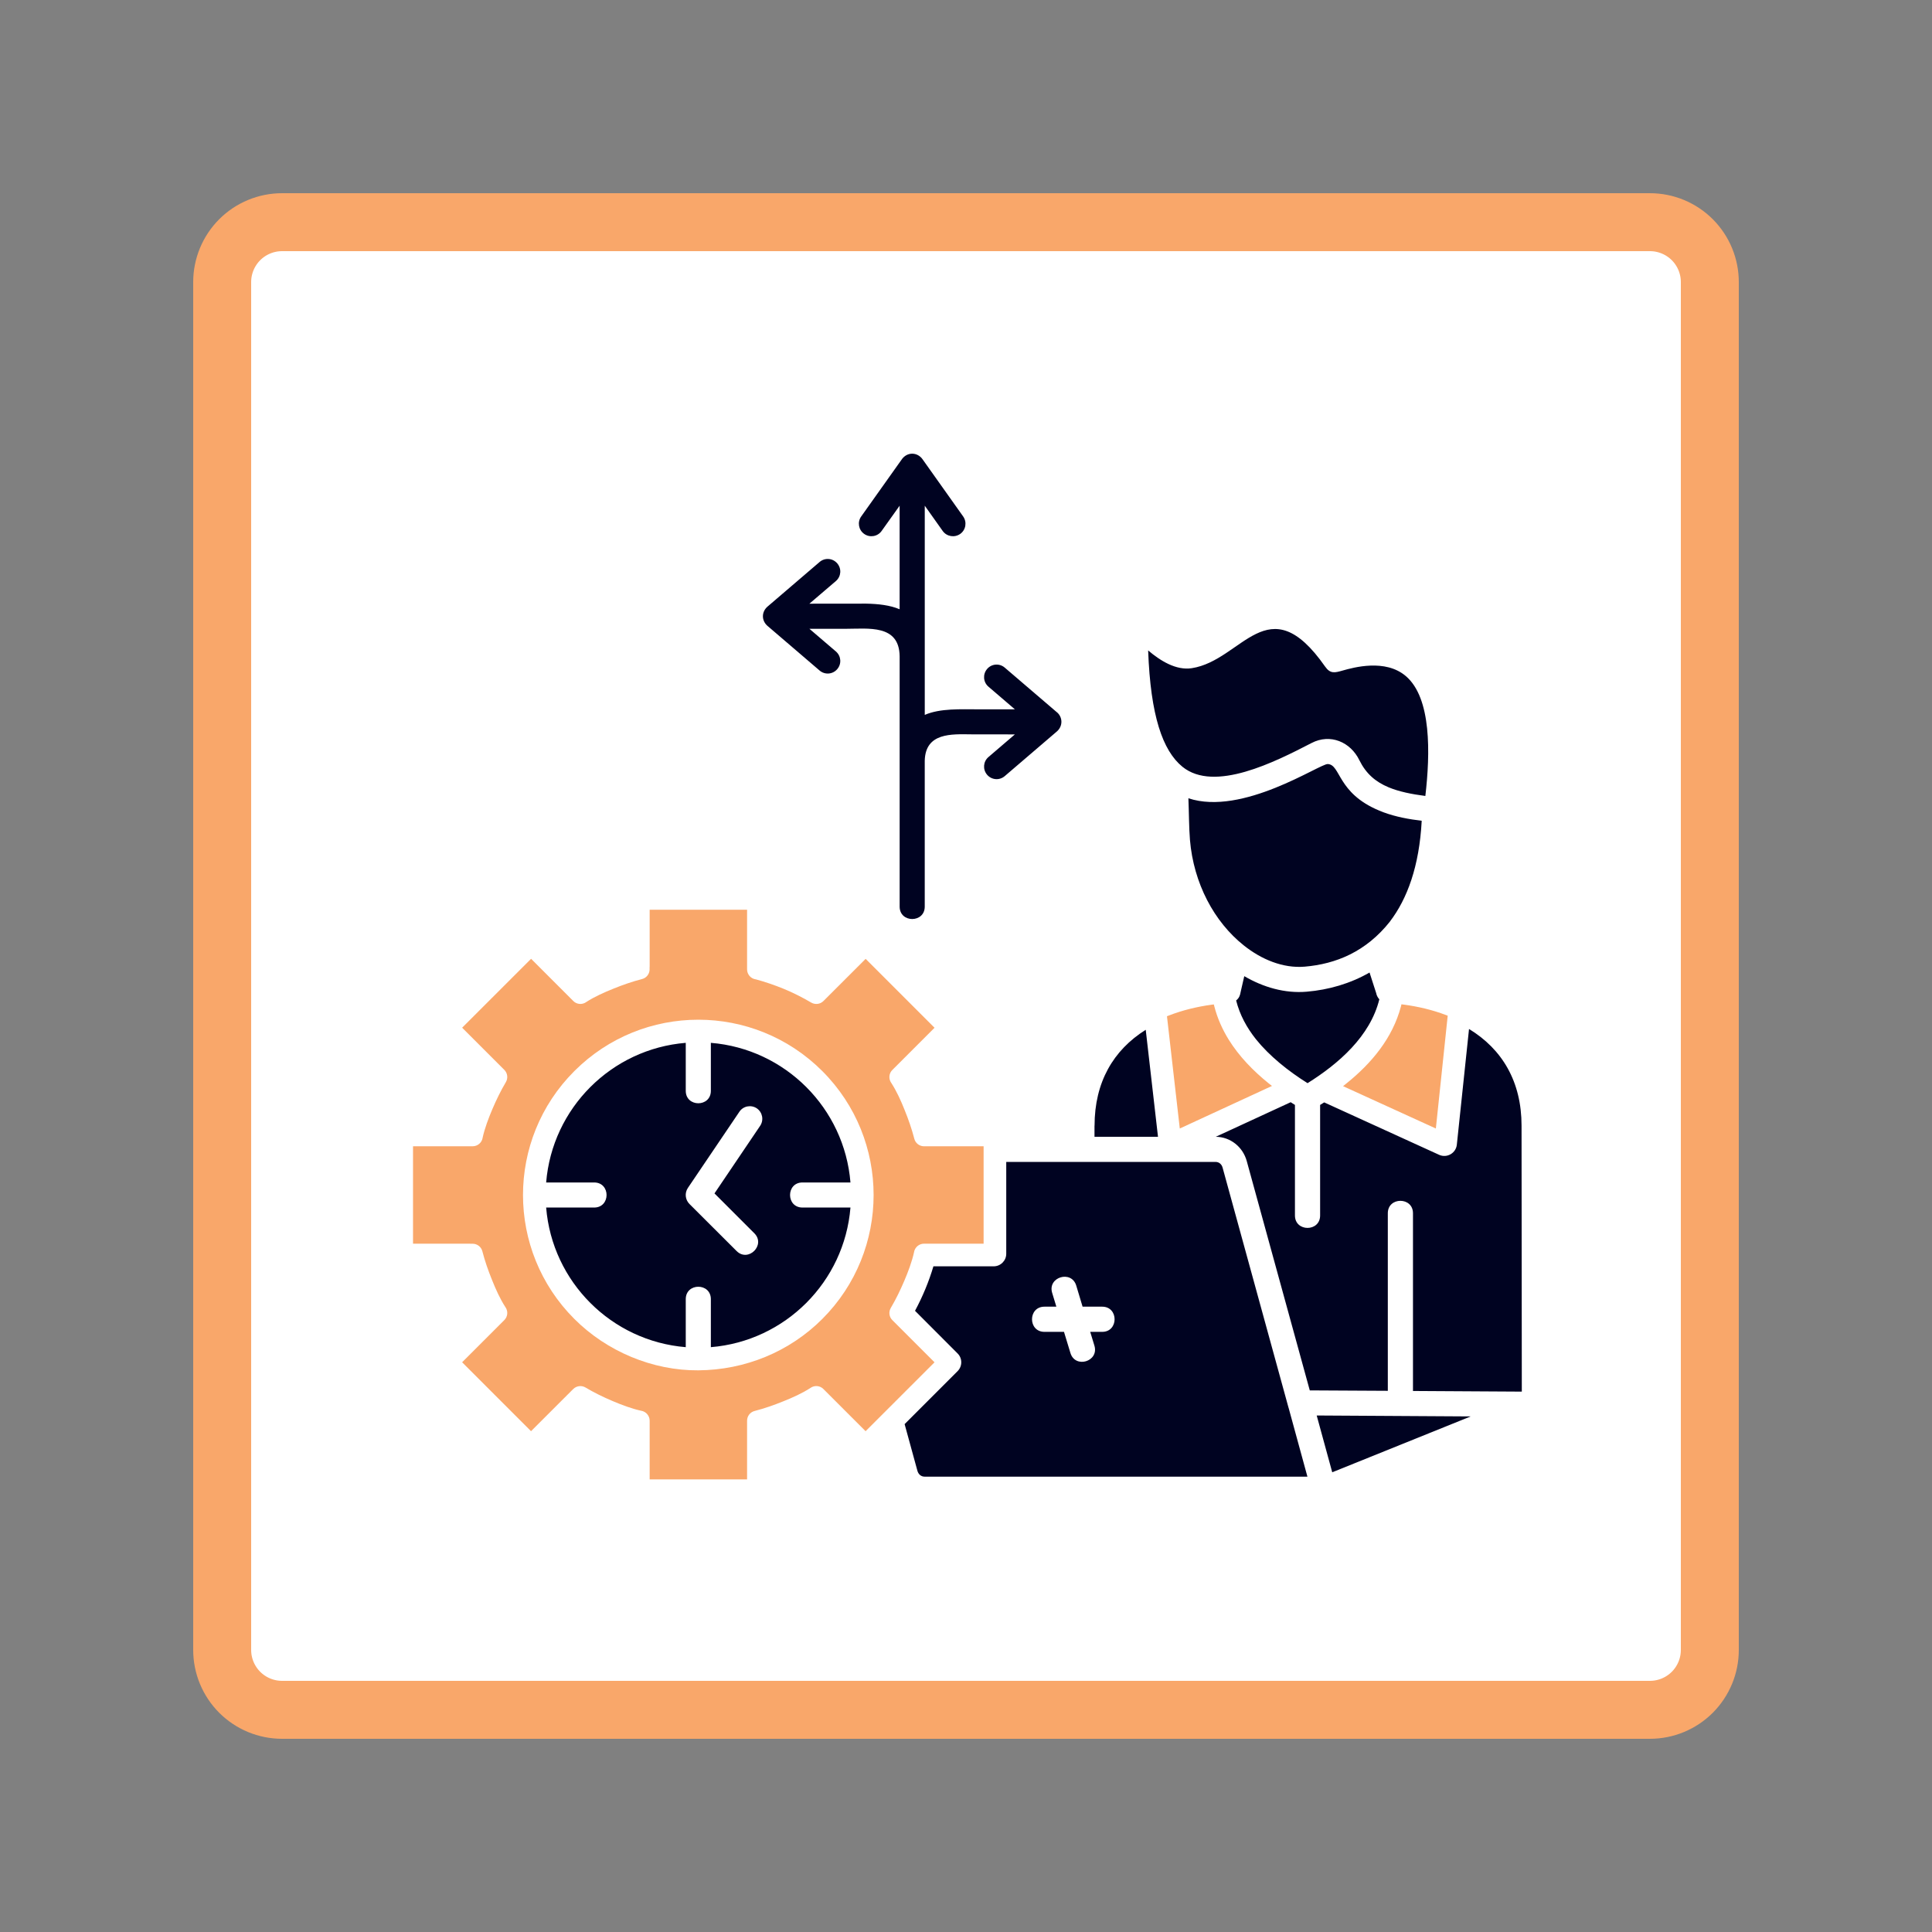 <svg xmlns="http://www.w3.org/2000/svg" xmlns:xlink="http://www.w3.org/1999/xlink" width="500" zoomAndPan="magnify" viewBox="0 0 375 375" height="500" preserveAspectRatio="xMidYMid meet" version="1.0"><rect x="0" y="0" width="375" height="375" fill="#808080" stroke="none"/><defs><clipPath id="a33f57b729"><path d="M 47.199 47.785 L 328.391 47.785 L 328.391 327.215 L 47.199 327.215 Z M 47.199 47.785 " clip-rule="nonzero"/></clipPath><clipPath id="be5cbd0f7d"><path d="M 37.5 37.5 L 337.5 37.5 L 337.5 337.5 L 37.5 337.5 Z M 37.5 37.5 " clip-rule="nonzero"/></clipPath><clipPath id="e7ff3903e9"><path d="M 54.75 37.5 L 320.25 37.5 C 324.824 37.5 329.211 39.316 332.449 42.551 C 335.684 45.789 337.5 50.176 337.5 54.75 L 337.5 320.25 C 337.5 324.824 335.684 329.211 332.449 332.449 C 329.211 335.684 324.824 337.5 320.25 337.5 L 54.75 337.5 C 50.176 337.5 45.789 335.684 42.551 332.449 C 39.316 329.211 37.5 324.824 37.5 320.25 L 37.5 54.75 C 37.5 50.176 39.316 45.789 42.551 42.551 C 45.789 39.316 50.176 37.5 54.75 37.5 Z M 54.75 37.5 " clip-rule="nonzero"/></clipPath><clipPath id="7fa1adb31f"><path d="M 106 88 L 295.395 88 L 295.395 287 L 106 287 Z M 106 88 " clip-rule="nonzero"/></clipPath><clipPath id="a4c43cfe23"><path d="M 80.145 176 L 281 176 L 281 287.152 L 80.145 287.152 Z M 80.145 176 " clip-rule="nonzero"/></clipPath></defs><g clip-path="url(#a33f57b729)"><path fill="#ffffff" d="M 47.199 47.785 L 328.809 47.785 L 328.809 327.215 L 47.199 327.215 Z M 47.199 47.785 " fill-opacity="1" fill-rule="nonzero"/></g><g clip-path="url(#be5cbd0f7d)"><g clip-path="url(#e7ff3903e9)"><path stroke-linecap="butt" transform="matrix(0.75, 0, 0, 0.75, 37.5, 37.5)" fill="none" stroke-linejoin="miter" d="M 23 0 L 377 0 C 383.099 0 388.948 2.422 393.266 6.734 C 397.578 11.052 400 16.901 400 23 L 400 377 C 400 383.099 397.578 388.948 393.266 393.266 C 388.948 397.578 383.099 400 377 400 L 23 400 C 16.901 400 11.052 397.578 6.734 393.266 C 2.422 388.948 -0 383.099 -0 377 L -0 23 C -0 16.901 2.422 11.052 6.734 6.734 C 11.052 2.422 16.901 0 23 0 Z M 23 0 " stroke="#f9a76a" stroke-width="30" stroke-opacity="1" stroke-miterlimit="4"/></g></g><g clip-path="url(#7fa1adb31f)"><path fill="#000321" d="M 268.543 157.668 C 268.254 157.555 267.965 157.445 267.672 157.32 C 259.512 153.918 260.258 148.398 257.711 148.301 C 256.137 148.25 241.191 158.441 230.668 154.945 C 230.777 157.582 230.777 160.695 230.969 163.02 C 231.676 171.441 235.66 178.941 241.441 183.52 C 244.828 186.219 249.012 187.977 253.227 187.629 C 259.289 187.117 265.148 184.742 269.812 178.844 L 269.801 178.844 C 273.133 174.473 275.484 168.168 275.953 159.312 C 273.453 159.008 270.965 158.562 268.543 157.668 Z M 231.32 129.695 C 228.266 130.164 225.219 128.254 222.855 126.25 C 223.312 138.922 225.676 145.699 229.504 148.824 C 235.719 153.883 247.516 147.867 254.57 144.219 C 258.219 142.324 262.148 144.023 263.863 147.578 C 265.152 150.18 266.992 151.758 269.535 152.82 C 271.57 153.664 273.992 154.148 276.66 154.496 C 277.617 146.262 277.867 135.473 272.867 131.227 C 268.887 127.824 262.688 129.566 260.625 130.148 C 259.102 130.578 258.219 130.84 257.195 129.371 C 246.137 113.566 241.145 128.188 231.32 129.695 Z M 243.797 201.738 C 246.387 204.949 249.996 207.867 253.797 210.242 C 259.828 206.465 265.957 201.141 267.727 193.965 C 267.406 193.617 267.199 193.203 267.113 192.75 L 265.828 188.766 C 262.102 190.91 257.902 192.129 253.625 192.488 C 249.406 192.852 245.203 191.633 241.512 189.473 L 240.816 192.504 C 240.703 193.184 240.539 193.695 239.934 194.191 C 240.645 197.008 241.996 199.469 243.797 201.738 Z M 212.441 220.648 L 224.766 220.648 L 222.387 199.883 C 216.09 203.824 212.453 210.062 212.453 218.5 L 212.441 218.5 Z M 285.465 274.926 L 255.57 274.746 L 258.586 285.77 Z M 204.223 250.941 C 203.297 247.871 207.969 246.461 208.898 249.531 L 210.129 253.625 L 213.934 253.625 C 217.145 253.625 217.145 258.512 213.934 258.512 L 211.609 258.512 L 212.426 261.195 C 213.352 264.277 208.691 265.688 207.766 262.605 L 206.52 258.512 L 202.73 258.512 C 199.508 258.512 199.508 253.625 202.73 253.625 L 205.039 253.625 Z M 106.008 229.516 L 115.32 229.516 C 118.539 229.516 118.539 234.383 115.32 234.383 L 106.008 234.383 C 107.184 248.812 118.68 260.305 133.105 261.484 L 133.105 252.172 C 133.105 248.949 137.977 248.949 137.977 252.172 L 137.977 261.484 C 152.406 260.305 163.898 248.809 165.074 234.383 L 155.766 234.383 C 152.543 234.383 152.543 229.516 155.766 229.516 L 165.074 229.516 C 163.898 215.082 152.402 203.59 137.977 202.414 L 137.977 211.727 C 137.977 214.949 133.105 214.949 133.105 211.727 L 133.105 202.414 C 118.68 203.59 107.184 215.09 106.008 229.516 Z M 143.512 215.793 C 144.258 214.668 145.781 214.383 146.898 215.129 C 148.004 215.891 148.293 217.398 147.547 218.516 L 138.68 231.641 L 146.414 239.375 C 148.684 241.645 145.238 245.09 142.969 242.82 L 133.809 233.676 C 133.008 232.863 132.852 231.574 133.516 230.578 Z M 205.023 138.148 C 206.281 139.074 206.418 140.969 205.023 142.074 L 195.023 150.641 C 194 151.523 192.465 151.402 191.594 150.375 C 190.719 149.352 190.832 147.82 191.855 146.945 L 196.988 142.547 L 188.523 142.535 C 184.707 142.496 179.629 142.172 179.492 147.652 L 179.492 175.973 C 179.492 179.184 174.621 179.184 174.621 175.973 L 174.621 127.391 C 174.539 121.141 168.551 122.051 164.094 122.051 L 157.109 122.051 L 162.246 126.449 C 163.27 127.324 163.391 128.855 162.508 129.879 C 161.637 130.906 160.102 131.027 159.078 130.145 L 149.078 121.578 C 147.75 120.516 147.75 118.715 149.078 117.652 L 159.078 109.086 C 160.102 108.203 161.637 108.324 162.508 109.352 C 163.391 110.375 163.27 111.906 162.246 112.781 L 157.105 117.176 L 168.129 117.164 C 170.48 117.215 172.738 117.457 174.617 118.258 L 174.617 98.156 L 171.117 103.066 C 170.34 104.156 168.816 104.406 167.73 103.629 C 166.637 102.855 166.375 101.332 167.164 100.238 L 174.969 89.254 C 176.008 87.664 178.105 87.664 179.145 89.254 L 186.945 100.238 C 187.723 101.332 187.473 102.855 186.383 103.629 C 185.289 104.406 183.766 104.156 182.98 103.066 L 179.496 98.156 L 179.496 138.758 C 182.527 137.457 186.426 137.68 190.008 137.68 L 196.988 137.68 L 191.855 133.281 C 190.832 132.406 190.723 130.875 191.594 129.852 C 192.461 128.824 194 128.703 195.023 129.586 Z M 256.234 214.465 L 256.234 235.922 C 256.234 239.141 251.348 239.141 251.348 235.922 L 251.348 214.465 C 251.07 214.285 250.797 214.117 250.52 213.938 L 235.98 220.648 C 238.832 220.676 241.238 222.613 241.996 225.375 L 254.227 269.875 L 269.375 269.957 L 269.375 235.488 C 269.375 232.277 274.258 232.277 274.258 235.488 L 274.258 269.988 L 295.383 270.113 L 295.332 218.504 C 295.332 209.941 291.582 203.648 285.137 199.723 L 282.77 222.184 C 282.605 223.812 280.863 224.84 279.34 224.152 L 257.027 213.973 Z M 250.16 273.418 C 250.109 273.281 250.066 273.141 250.035 272.988 L 237.309 226.648 C 237.129 225.984 236.629 225.527 235.926 225.527 L 195.312 225.527 L 195.312 243.359 C 195.312 244.699 194.219 245.793 192.863 245.793 L 181.176 245.793 C 180.277 248.809 179.086 251.66 177.605 254.426 L 185.863 262.699 C 186.82 263.641 186.82 265.188 185.863 266.145 L 175.586 276.422 L 178.074 285.496 C 178.27 286.16 178.77 286.617 179.473 286.617 L 253.77 286.617 Z M 250.16 273.418 " fill-opacity="1" fill-rule="nonzero"/></g><g clip-path="url(#a4c43cfe23)"><path fill="#f9a76a" d="M 179.836 222.488 L 190.918 222.488 L 190.918 241.398 L 179.34 241.398 C 178.398 241.398 177.582 242.09 177.418 243.016 L 177.418 243.047 C 177 244.914 176.27 246.852 175.523 248.609 C 174.762 250.395 173.895 252.191 172.906 253.863 C 172.449 254.641 172.574 255.605 173.199 256.23 L 181.391 264.422 L 168.012 277.797 L 159.824 269.609 C 159.16 268.93 158.098 268.848 157.32 269.387 L 157.305 269.402 C 155.699 270.441 153.82 271.285 152.051 271.988 C 150.25 272.723 148.355 273.383 146.465 273.871 C 145.605 274.094 145.008 274.867 145.008 275.758 L 145.008 287.332 L 126.098 287.332 L 126.098 275.75 C 126.098 274.809 125.406 273.996 124.48 273.828 L 124.449 273.828 C 122.582 273.414 120.645 272.684 118.887 271.934 C 117.102 271.176 115.305 270.305 113.633 269.305 C 112.871 268.859 111.891 268.988 111.266 269.609 L 110.918 269.953 L 103.074 277.793 L 89.699 264.414 L 97.887 256.227 C 98.566 255.562 98.648 254.5 98.109 253.723 L 98.094 253.707 C 97.055 252.102 96.211 250.223 95.508 248.453 C 94.773 246.652 94.109 244.758 93.625 242.867 C 93.402 242.008 92.629 241.41 91.738 241.41 L 91.258 241.41 L 91.258 241.398 L 80.168 241.398 L 80.168 222.488 L 91.75 222.488 C 92.691 222.488 93.508 221.809 93.672 220.883 L 93.672 220.852 C 94.086 218.984 94.82 217.051 95.566 215.289 C 96.328 213.504 97.195 211.707 98.195 210.031 C 98.641 209.258 98.512 208.293 97.895 207.668 L 89.703 199.477 L 103.082 186.102 L 111.27 194.289 C 111.934 194.969 112.996 195.051 113.773 194.512 L 113.785 194.496 C 115.391 193.457 117.285 192.617 119.043 191.91 C 120.844 191.176 122.75 190.512 124.629 190.031 C 125.488 189.812 126.086 189.035 126.086 188.152 L 126.086 187.668 L 126.098 187.668 L 126.098 176.578 L 145.008 176.578 L 145.008 188.156 C 145.008 189.098 145.688 189.914 146.613 190.078 L 146.66 190.078 C 148.512 190.578 150.336 191.203 152.125 191.934 C 153.965 192.695 155.75 193.594 157.461 194.602 C 158.238 195.047 159.203 194.922 159.828 194.301 L 160.176 193.953 L 168.02 186.113 L 181.395 199.488 L 173.207 207.676 C 172.527 208.34 172.445 209.402 172.984 210.18 L 173 210.195 C 174.039 211.801 174.883 213.68 175.586 215.449 C 176.32 217.25 176.98 219.145 177.469 221.039 C 177.691 221.895 178.465 222.492 179.355 222.492 L 179.836 222.492 Z M 228.996 219.043 L 226.508 197.254 L 226.855 197.117 C 229.523 196.078 232.336 195.402 235.172 195.012 L 235.602 194.961 L 235.711 195.375 C 236.293 197.629 237.25 199.785 238.48 201.777 C 240.527 205.07 243.266 207.875 246.27 210.297 L 246.891 210.781 Z M 261.297 210.332 C 266.184 206.418 270.301 201.504 271.922 195.348 L 272.02 194.934 L 272.449 194.988 C 275.246 195.363 278.012 196.012 280.637 197.008 L 281 197.145 L 278.699 219.043 L 260.688 210.824 Z M 159.609 256.008 C 172.887 242.73 172.887 221.176 159.609 207.895 C 146.316 194.602 124.766 194.602 111.484 207.895 C 98.191 221.176 98.191 242.73 111.484 256.008 C 117.766 262.301 126.66 266.051 135.551 265.98 C 144.605 265.91 153.207 262.41 159.609 256.008 Z M 159.609 256.008 " fill-opacity="1" fill-rule="evenodd"/></g></svg>